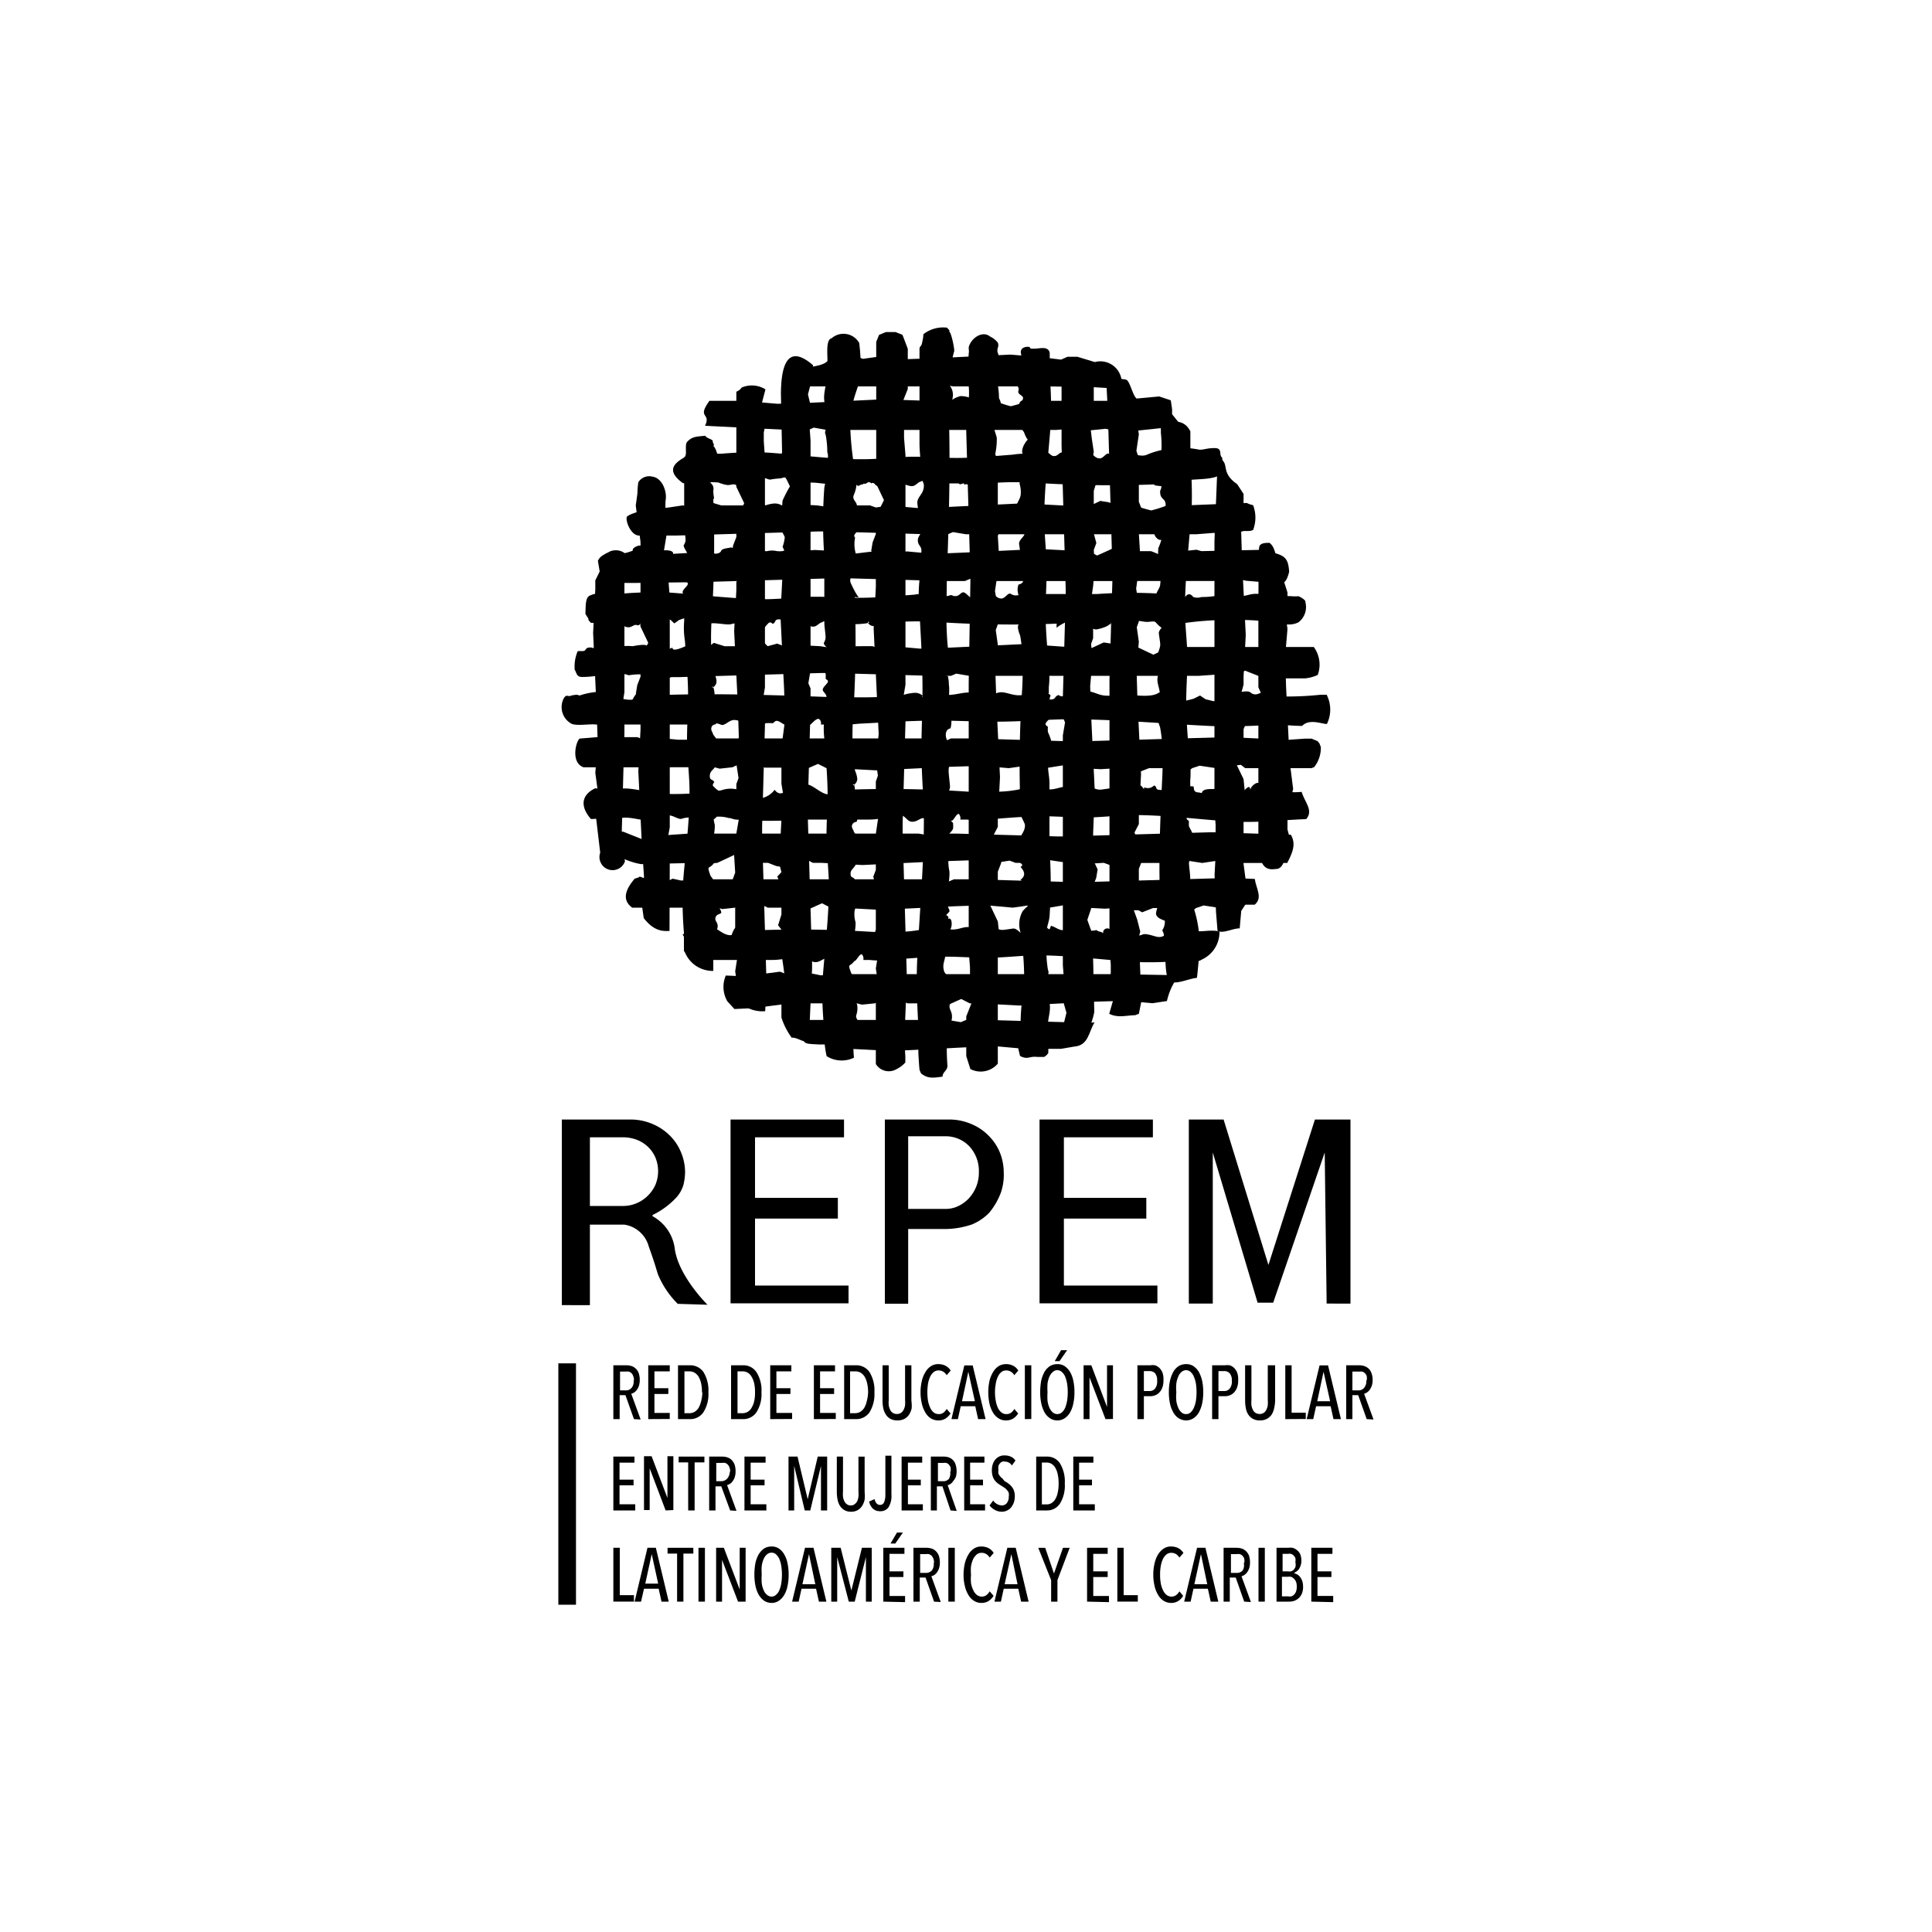 <svg xmlns="http://www.w3.org/2000/svg" id="Layer_2" data-name="Layer 2" viewBox="0 0 150 150"><path d="M48.47,95.08H45.8v6.25H43.62V86.92h5.25a4.37,4.37,0,0,1,1.85.37,4.24,4.24,0,0,1,1.35.94,3.9,3.9,0,0,1,.83,1.3A4,4,0,0,1,53.19,91a4.56,4.56,0,0,1-.13,1,2.55,2.55,0,0,1-.52.94,6.14,6.14,0,0,1-1.85,1.38.07.07,0,0,0,0,.12,3.36,3.36,0,0,1,1.71,2.59c.34,2.12,2.53,4.27,2.53,4.27l-2.31-.07a7,7,0,0,1-1.55-2.32c-.11-.37-.29-1-.7-2.13A2.32,2.32,0,0,0,48.47,95.08ZM45.8,93.63h2.62a2.66,2.66,0,0,0,1-.21,2.71,2.71,0,0,0,.87-.58,2.77,2.77,0,0,0,.6-.86,2.79,2.79,0,0,0,0-2.1,2.56,2.56,0,0,0-.57-.83,2.64,2.64,0,0,0-.86-.55,3,3,0,0,0-1.1-.2H45.8Z"></path><path d="M65.53,86.92V88.3H58.62V93h6.43v1.61H58.62v5.2h7.26v1.38H56.72V86.92Z"></path><path d="M89.51,86.92V88.3H82.6V93H89v1.61H82.6v5.2h7.26v1.38H80.71V86.92Z"></path><path d="M68.7,86.92h4.91a4.33,4.33,0,0,1,1.85.37,4,4,0,0,1,1.35.94,3.92,3.92,0,0,1,.84,1.3A4.2,4.2,0,0,1,77.93,91a4.33,4.33,0,0,1-.21,1.56,5.42,5.42,0,0,1-.92,1.6,4,4,0,0,1-1.35.91,6.6,6.6,0,0,1-2.25.35H70.51v5.8H68.7Zm1.81,6.94H73.4a2.23,2.23,0,0,0,1-.22,2.71,2.71,0,0,0,.82-.6,3,3,0,0,0,.57-.9A2.92,2.92,0,0,0,76,91a2.82,2.82,0,0,0-.74-2,2.52,2.52,0,0,0-.82-.57,2.48,2.48,0,0,0-1-.21H70.51Z"></path><path d="M95,86.92l3.48,11.29,3.61-11.29h2.76v14.29H103l-.15-11.73-4,11.66H97.64L94.16,89.48v11.73H92.3V86.92Z"></path><path d="M49.22,110.18l-.66-1.86h-.45v1.86h-.49V106h1a1.35,1.35,0,0,1,.41.06.86.86,0,0,1,.33.2.89.89,0,0,1,.23.35,1.62,1.62,0,0,1,.08.52,1.53,1.53,0,0,1-.06.45,1.07,1.07,0,0,1-.16.32.84.84,0,0,1-.21.21.89.89,0,0,1-.23.1l.73,2Zm0-3a.85.85,0,0,0-.06-.35.52.52,0,0,0-.14-.22.45.45,0,0,0-.21-.12.85.85,0,0,0-.23,0h-.44v1.46h.45a.56.56,0,0,0,.45-.2A.75.75,0,0,0,49.19,107.17Z"></path><path d="M50.33,110.18V106H52v.47H50.81v1.31h1.08v.45H50.81v1.47H52v.47Z"></path><path d="M55,108.1a2.61,2.61,0,0,1-.39,1.55,1.23,1.23,0,0,1-1.08.53h-.89V106h.9a1.25,1.25,0,0,1,1.08.53A2.72,2.72,0,0,1,55,108.1Zm-.5,0a3.14,3.14,0,0,0-.07-.72,2,2,0,0,0-.2-.51,1,1,0,0,0-.31-.3.86.86,0,0,0-.38-.1h-.4v3.25h.4a.86.86,0,0,0,.38-.1,1,1,0,0,0,.31-.3,2,2,0,0,0,.2-.51A3,3,0,0,0,54.53,108.1Z"></path><path d="M59.12,108.1a2.61,2.61,0,0,1-.39,1.55,1.24,1.24,0,0,1-1.08.53h-.89V106h.9a1.22,1.22,0,0,1,1.07.53A2.64,2.64,0,0,1,59.12,108.1Zm-.5,0a3.14,3.14,0,0,0-.07-.72,1.7,1.7,0,0,0-.21-.51.78.78,0,0,0-.68-.4h-.4v3.25h.4a.78.78,0,0,0,.68-.4,1.7,1.7,0,0,0,.21-.51A3,3,0,0,0,58.62,108.1Z"></path><path d="M59.8,110.18V106h1.64v.47H60.28v1.31h1.09v.45H60.28v1.47H61.5v.47Z"></path><path d="M63.19,110.18V106h1.64v.47H63.67v1.31h1.09v.45H63.67v1.47h1.22v.47Z"></path><path d="M67.89,108.1a2.69,2.69,0,0,1-.38,1.55,1.25,1.25,0,0,1-1.08.53h-.89V106h.89a1.24,1.24,0,0,1,1.08.53A2.72,2.72,0,0,1,67.89,108.1Zm-.49,0a3.11,3.11,0,0,0-.08-.72,1.7,1.7,0,0,0-.2-.51,1,1,0,0,0-.31-.3.83.83,0,0,0-.38-.1H66v3.25h.4a.83.83,0,0,0,.38-.1,1,1,0,0,0,.31-.3,1.7,1.7,0,0,0,.2-.51A3,3,0,0,0,67.4,108.1Z"></path><path d="M70.78,109.35a1.48,1.48,0,0,1-.2.48,1,1,0,0,1-.36.33,1.15,1.15,0,0,1-.55.12,1.13,1.13,0,0,1-.54-.12,1,1,0,0,1-.35-.33,1.48,1.48,0,0,1-.2-.48,2.91,2.91,0,0,1-.06-.6V106H69v2.69a2.73,2.73,0,0,0,0,.41,1.2,1.2,0,0,0,.11.35.52.52,0,0,0,.2.24.54.54,0,0,0,.33.09.53.53,0,0,0,.32-.09.68.68,0,0,0,.2-.24,1.2,1.2,0,0,0,.11-.35,2.73,2.73,0,0,0,0-.41V106h.49v2.74A2.91,2.91,0,0,1,70.78,109.35Z"></path><path d="M73.42,110.13a1,1,0,0,1-.56.15,1.07,1.07,0,0,1-.59-.16,1.27,1.27,0,0,1-.43-.46,2.37,2.37,0,0,1-.27-.69,3.88,3.88,0,0,1,0-1.75,2.17,2.17,0,0,1,.28-.69,1.27,1.27,0,0,1,.43-.46,1,1,0,0,1,.58-.16,1.25,1.25,0,0,1,.54.12,1.06,1.06,0,0,1,.41.38l-.31.36a.83.83,0,0,0-.28-.28.69.69,0,0,0-.34-.09.59.59,0,0,0-.39.13,1.09,1.09,0,0,0-.28.37,2.31,2.31,0,0,0-.16.54,4.32,4.32,0,0,0,0,1.31,2.14,2.14,0,0,0,.17.54,1,1,0,0,0,.27.37.64.64,0,0,0,.4.13.59.59,0,0,0,.36-.11,1,1,0,0,0,.25-.29l.3.35A1.29,1.29,0,0,1,73.42,110.13Z"></path><path d="M75.94,110.18l-.22-1H74.59l-.22,1h-.5l1-4.17h.65l1,4.17Zm-.76-3.68h0l-.49,2.29h1Z"></path><path d="M78.67,110.13a1,1,0,0,1-.56.15,1,1,0,0,1-.58-.16,1.3,1.3,0,0,1-.44-.46,2.37,2.37,0,0,1-.27-.69,4.3,4.3,0,0,1,0-1.75,2.43,2.43,0,0,1,.28-.69,1.37,1.37,0,0,1,.43-.46,1.08,1.08,0,0,1,.58-.16,1.19,1.19,0,0,1,.54.12,1,1,0,0,1,.41.38l-.31.36a.75.75,0,0,0-.28-.28.67.67,0,0,0-.34-.09.59.59,0,0,0-.39.13,1,1,0,0,0-.27.37,1.91,1.91,0,0,0-.16.54,3.61,3.61,0,0,0,0,1.31,2.13,2.13,0,0,0,.16.54,1,1,0,0,0,.28.37.59.59,0,0,0,.39.13.55.55,0,0,0,.36-.11.86.86,0,0,0,.25-.29l.3.35A1.29,1.29,0,0,1,78.67,110.13Z"></path><path d="M79.57,110.18V106h.5v4.17Z"></path><path d="M83.42,108.09a4.06,4.06,0,0,1-.09.89,2.32,2.32,0,0,1-.26.7,1.37,1.37,0,0,1-.42.44,1,1,0,0,1-.56.16,1,1,0,0,1-.56-.16,1.37,1.37,0,0,1-.42-.44,2.62,2.62,0,0,1-.26-.7,4.06,4.06,0,0,1-.09-.89,4.94,4.94,0,0,1,.08-.9,2.68,2.68,0,0,1,.26-.69,1.48,1.48,0,0,1,.42-.44,1.1,1.1,0,0,1,.57-.15,1,1,0,0,1,.56.15,1.48,1.48,0,0,1,.42.44,2.36,2.36,0,0,1,.26.69A4.16,4.16,0,0,1,83.42,108.09Zm-.52,0a4.68,4.68,0,0,0-.05-.67,3,3,0,0,0-.15-.54,1,1,0,0,0-.26-.36.51.51,0,0,0-.7,0,.91.91,0,0,0-.26.36,1.92,1.92,0,0,0-.15.54,4.68,4.68,0,0,0,0,.67,4.8,4.8,0,0,0,0,.67,2,2,0,0,0,.15.54,1,1,0,0,0,.26.36.54.54,0,0,0,.7,0,1.11,1.11,0,0,0,.26-.36,3.2,3.2,0,0,0,.15-.54A4.8,4.8,0,0,0,82.9,108.09Zm-.64-2.41h-.37l.49-.85h.47Z"></path><path d="M85.83,110.18l-1.24-3.24h0v3.24h-.46V106h.6l1.22,3.24h0V106h.46v4.17Z"></path><path d="M90.33,107.18a1.44,1.44,0,0,1-.08.53,1.09,1.09,0,0,1-.22.38.9.9,0,0,1-.32.23,1,1,0,0,1-.38.08h-.52v1.78h-.5V106h1a1.12,1.12,0,0,1,.36,0,.92.92,0,0,1,.33.19,1.14,1.14,0,0,1,.25.37A1.53,1.53,0,0,1,90.33,107.18Zm-.49,0a.85.85,0,0,0-.16-.56.6.6,0,0,0-.43-.17h-.44V108h.44a.54.54,0,0,0,.43-.19A.92.92,0,0,0,89.84,107.19Z"></path><path d="M93.42,108.09a4.06,4.06,0,0,1-.09.89,2.62,2.62,0,0,1-.26.7,1.37,1.37,0,0,1-.42.44,1.06,1.06,0,0,1-1.12,0,1.19,1.19,0,0,1-.42-.44,2.32,2.32,0,0,1-.27-.7,4.06,4.06,0,0,1-.09-.89,4.16,4.16,0,0,1,.09-.9,2.68,2.68,0,0,1,.26-.69,1.27,1.27,0,0,1,.42-.44,1.1,1.1,0,0,1,.57-.15,1,1,0,0,1,.56.15,1.48,1.48,0,0,1,.42.44,2.68,2.68,0,0,1,.26.69A4.16,4.16,0,0,1,93.42,108.09Zm-.52,0a4.68,4.68,0,0,0-.05-.67,2.31,2.31,0,0,0-.16-.54,1,1,0,0,0-.25-.36.52.52,0,0,0-.35-.14.54.54,0,0,0-.36.14.89.89,0,0,0-.25.36,1.92,1.92,0,0,0-.15.54,3.58,3.58,0,0,0,0,.67,3.64,3.64,0,0,0,0,.67,2,2,0,0,0,.15.54,1,1,0,0,0,.25.36.53.53,0,0,0,.36.13.51.51,0,0,0,.35-.13,1.1,1.1,0,0,0,.25-.36,2.46,2.46,0,0,0,.16-.54A4.8,4.8,0,0,0,92.9,108.09Z"></path><path d="M96.13,107.18a1.44,1.44,0,0,1-.08.53,1.09,1.09,0,0,1-.22.38.9.9,0,0,1-.32.23,1,1,0,0,1-.38.08H94.6v1.78h-.49V106h1a1.16,1.16,0,0,1,.36,0,.92.92,0,0,1,.33.19,1.14,1.14,0,0,1,.25.37A1.53,1.53,0,0,1,96.13,107.18Zm-.49,0a.8.8,0,0,0-.17-.56.56.56,0,0,0-.42-.17H94.6V108h.45a.51.51,0,0,0,.42-.19A.86.86,0,0,0,95.64,107.19Z"></path><path d="M98.92,109.35a1.46,1.46,0,0,1-.19.48,1.06,1.06,0,0,1-.37.33,1.11,1.11,0,0,1-.54.12,1.08,1.08,0,0,1-.54-.12,1,1,0,0,1-.36-.33,1.27,1.27,0,0,1-.19-.48,2.91,2.91,0,0,1-.06-.6V106h.49v2.69a2.73,2.73,0,0,0,0,.41,1.2,1.2,0,0,0,.11.35.59.59,0,0,0,.2.24.58.58,0,0,0,.33.09.53.53,0,0,0,.32-.09.59.59,0,0,0,.2-.24,1.2,1.2,0,0,0,.11-.35,2.73,2.73,0,0,0,0-.41V106H99v2.74A2.91,2.91,0,0,1,98.92,109.35Z"></path><path d="M99.79,110.18V106h.49v3.68h1.1v.49Z"></path><path d="M103.53,110.18l-.22-1h-1.13l-.22,1h-.51l1-4.17h.66l1,4.17Zm-.77-3.68h0l-.49,2.29h1Z"></path><path d="M106.11,110.18l-.66-1.86H105v1.86h-.48V106h1a1.29,1.29,0,0,1,.4.06.9.9,0,0,1,.34.2.88.88,0,0,1,.22.35,1.38,1.38,0,0,1,.09.52,1.53,1.53,0,0,1-.06.45,1.91,1.91,0,0,1-.16.32.86.86,0,0,1-.22.21.72.72,0,0,1-.22.1l.73,2Zm0-3a1.08,1.08,0,0,0,0-.35.53.53,0,0,0-.15-.22.41.41,0,0,0-.2-.12.91.91,0,0,0-.23,0H105v1.46h.46a.56.56,0,0,0,.45-.2A.79.79,0,0,0,106.08,107.17Z"></path><path d="M47.62,117.27v-4.18h1.64v.47H48.1v1.32h1.09v.44H48.1v1.47h1.22v.48Z"></path><path d="M51.68,117.27,50.44,114h0v3.24H50v-4.18h.59l1.23,3.24h0v-3.24h.46v4.18Z"></path><path d="M53.93,113.54v3.73h-.5v-3.73h-.74v-.45h2v.45Z"></path><path d="M56.69,117.27,56,115.4h-.45v1.87h-.49v-4.18h1a1.35,1.35,0,0,1,.41.06.79.79,0,0,1,.33.2,1,1,0,0,1,.23.35,1.64,1.64,0,0,1,.08.53,1.46,1.46,0,0,1-.06.44,1.07,1.07,0,0,1-.16.32.7.7,0,0,1-.21.21.77.77,0,0,1-.23.1l.73,2Zm0-3a.85.85,0,0,0-.06-.35.49.49,0,0,0-.14-.22.47.47,0,0,0-.2-.12,1,1,0,0,0-.24,0h-.44V115H56a.62.62,0,0,0,.45-.19A.84.84,0,0,0,56.66,114.25Z"></path><path d="M57.8,117.27v-4.18h1.64v.47H58.28v1.32h1.08v.44H58.28v1.47H59.5v.48Z"></path><path d="M63.74,117.27v-3.46h0l-.83,3.46h-.43l-.82-3.46h0v3.46h-.44v-4.18h.7l.79,3.31h0l.78-3.31h.73v4.18Z"></path><path d="M67.13,116.43a1.46,1.46,0,0,1-.19.48,1,1,0,0,1-.34.33,1,1,0,0,1-.53.13,1,1,0,0,1-.52-.13,1.07,1.07,0,0,1-.34-.33,1.45,1.45,0,0,1-.18-.48,2.91,2.91,0,0,1-.06-.6v-2.74h.48v2.69a2.73,2.73,0,0,0,0,.41,1,1,0,0,0,.1.35.57.57,0,0,0,.19.24.46.46,0,0,0,.31.1.45.45,0,0,0,.31-.1.68.68,0,0,0,.2-.24,1.2,1.2,0,0,0,.09-.35,2.73,2.73,0,0,0,0-.41v-2.69h.48v2.74A2.91,2.91,0,0,1,67.13,116.43Z"></path><path d="M69,117a.75.75,0,0,1-.67.33.8.8,0,0,1-.56-.2,1.08,1.08,0,0,1-.29-.55l.42-.19a.79.79,0,0,0,.14.31.34.34,0,0,0,.28.14.33.33,0,0,0,.33-.23,1.55,1.55,0,0,0,.09-.59v-3h.47v3A1.71,1.71,0,0,1,69,117Z"></path><path d="M70,117.27v-4.18H71.6v.47H70.49v1.32h1v.44h-1v1.47h1.16v.48Z"></path><path d="M73.8,117.27l-.63-1.87h-.43v1.87h-.47v-4.18h1a1.23,1.23,0,0,1,.39.06.91.91,0,0,1,.32.2.93.93,0,0,1,.21.35,1.64,1.64,0,0,1,.08.53,1.46,1.46,0,0,1-.06.44A1.35,1.35,0,0,1,74,115a.81.81,0,0,1-.2.21.84.84,0,0,1-.22.1l.7,2Zm0-3a1.08,1.08,0,0,0,0-.35.76.76,0,0,0-.14-.22.41.41,0,0,0-.2-.12.78.78,0,0,0-.22,0h-.42V115h.43a.54.54,0,0,0,.43-.19A.84.84,0,0,0,73.77,114.25Z"></path><path d="M74.86,117.27v-4.18h1.57v.47H75.32v1.32h1v.44h-1v1.47h1.16v.48Z"></path><path d="M78.79,116.16a1.65,1.65,0,0,1-.08.51,1.4,1.4,0,0,1-.22.38.87.87,0,0,1-.31.23.93.93,0,0,1-.4.09,1.14,1.14,0,0,1-.54-.14,1.16,1.16,0,0,1-.41-.35l.28-.38a.84.84,0,0,0,.31.28.81.81,0,0,0,.36.1.48.48,0,0,0,.39-.18.78.78,0,0,0,.15-.51.79.79,0,0,0,0-.28.69.69,0,0,0-.14-.22.81.81,0,0,0-.19-.18l-.23-.15a2.9,2.9,0,0,1-.29-.19,1.36,1.36,0,0,1-.24-.24,1,1,0,0,1-.16-.32,1.42,1.42,0,0,1-.06-.44,1.39,1.39,0,0,1,.08-.52,1.1,1.1,0,0,1,.22-.37,1,1,0,0,1,.32-.22A.92.92,0,0,1,78,113a1.13,1.13,0,0,1,.49.1.78.78,0,0,1,.35.3l-.28.38a.62.62,0,0,0-.54-.3.48.48,0,0,0-.2,0,.48.48,0,0,0-.17.12.54.54,0,0,0-.13.22,1,1,0,0,0,0,.31.78.78,0,0,0,0,.28.82.82,0,0,0,.12.2,1,1,0,0,0,.18.17L78,115a1.75,1.75,0,0,1,.29.18,1.23,1.23,0,0,1,.26.25.88.88,0,0,1,.18.33A1.25,1.25,0,0,1,78.79,116.16Z"></path><path d="M82.67,115.18a2.67,2.67,0,0,1-.37,1.55,1.18,1.18,0,0,1-1,.54h-.85v-4.18h.85a1.17,1.17,0,0,1,1,.53A2.73,2.73,0,0,1,82.67,115.18Zm-.48,0a3.14,3.14,0,0,0-.07-.72,1.7,1.7,0,0,0-.19-.51.93.93,0,0,0-.29-.3.82.82,0,0,0-.37-.1h-.38v3.25h.38a.71.71,0,0,0,.37-.1.93.93,0,0,0,.29-.3,1.6,1.6,0,0,0,.19-.51A3,3,0,0,0,82.19,115.18Z"></path><path d="M83.33,117.27v-4.18h1.56v.47H83.78v1.32h1v.44h-1v1.47H85v.48Z"></path><path d="M47.62,124.35v-4.18h.5v3.68h1.1v.5Z"></path><path d="M51.36,124.35l-.22-1H50l-.23,1h-.5l1-4.18h.65l1,4.18Zm-.76-3.69h0l-.5,2.29h1Z"></path><path d="M53.06,120.62v3.73h-.49v-3.73h-.74v-.45h2v.45Z"></path><path d="M54.23,124.35v-4.18h.5v4.18Z"></path><path d="M57.3,124.35l-1.24-3.24h0v3.24h-.46v-4.18h.6l1.23,3.24h0v-3.24h.46v4.18Z"></path><path d="M61.23,122.25a4.16,4.16,0,0,1-.09.9,2.16,2.16,0,0,1-.26.69,1.4,1.4,0,0,1-.42.45,1,1,0,0,1-.56.16,1.08,1.08,0,0,1-.56-.16,1.52,1.52,0,0,1-.42-.45,2.42,2.42,0,0,1-.26-.69,4.16,4.16,0,0,1-.09-.9,4.91,4.91,0,0,1,.08-.89,2.42,2.42,0,0,1,.26-.69,1.52,1.52,0,0,1,.42-.45,1.1,1.1,0,0,1,.57-.15,1,1,0,0,1,.56.15,1.4,1.4,0,0,1,.42.45,2.16,2.16,0,0,1,.26.69A4.13,4.13,0,0,1,61.23,122.25Zm-.52,0a4.54,4.54,0,0,0-.05-.66,2.57,2.57,0,0,0-.15-.55,1.11,1.11,0,0,0-.26-.36.49.49,0,0,0-.35-.13.51.51,0,0,0-.35.13,1,1,0,0,0-.26.36,2.1,2.1,0,0,0-.15.55,4.54,4.54,0,0,0,0,.66,4.68,4.68,0,0,0,0,.67,1.92,1.92,0,0,0,.15.54.84.84,0,0,0,.26.36.52.52,0,0,0,.35.14.5.5,0,0,0,.35-.14.93.93,0,0,0,.26-.36,2.33,2.33,0,0,0,.15-.54A4.68,4.68,0,0,0,60.71,122.25Z"></path><path d="M63.58,124.35l-.22-1H62.23l-.22,1H61.5l1-4.18h.66l1,4.18Zm-.77-3.69h0L62.3,123h1Z"></path><path d="M67.23,124.35v-3.46h0l-.87,3.46H65.9L65,120.89h0v3.46h-.46v-4.18h.73l.83,3.32h0l.82-3.32h.76v4.18Z"></path><path d="M68.58,124.35v-4.18h1.64v.47H69.06V122h1.08v.44H69.06v1.47h1.21v.48Zm.93-4.51h-.37l.5-.85h.46Z"></path><path d="M72.52,124.35l-.66-1.87h-.45v1.87h-.49v-4.18h1a1.35,1.35,0,0,1,.41.06.79.79,0,0,1,.33.2,1,1,0,0,1,.23.35,1.64,1.64,0,0,1,.08.53,1.46,1.46,0,0,1-.06.44,1,1,0,0,1-.16.32.7.7,0,0,1-.21.21.64.64,0,0,1-.23.1l.73,2Zm0-3a.88.88,0,0,0-.06-.35.6.6,0,0,0-.14-.22.55.55,0,0,0-.21-.12.85.85,0,0,0-.23,0h-.44v1.46h.45a.63.63,0,0,0,.46-.19A.82.82,0,0,0,72.49,121.33Z"></path><path d="M73.63,124.35v-4.18h.5v4.18Z"></path><path d="M76.76,124.3a1.05,1.05,0,0,1-.57.15,1.06,1.06,0,0,1-.58-.17,1.27,1.27,0,0,1-.43-.46,2.26,2.26,0,0,1-.27-.69,3.46,3.46,0,0,1-.1-.87,4,4,0,0,1,.1-.88,2.38,2.38,0,0,1,.28-.69,1.36,1.36,0,0,1,.43-.46,1,1,0,0,1,.57-.16,1.26,1.26,0,0,1,.55.12,1.06,1.06,0,0,1,.41.38l-.31.36a.83.83,0,0,0-.28-.28.69.69,0,0,0-.34-.09.59.59,0,0,0-.39.13,1.2,1.2,0,0,0-.28.37,2.31,2.31,0,0,0-.16.54,3.53,3.53,0,0,0,0,.66,3.36,3.36,0,0,0,0,.65,1.91,1.91,0,0,0,.17.54,1,1,0,0,0,.27.37.65.65,0,0,0,.4.14.6.6,0,0,0,.36-.12,1,1,0,0,0,.25-.29l.3.35A1.32,1.32,0,0,1,76.76,124.3Z"></path><path d="M79.28,124.35l-.22-1H77.93l-.22,1h-.5l1-4.18h.65l1,4.18Zm-.76-3.69h0L78,123h1Z"></path><path d="M82.1,122.68v1.67h-.49v-1.67l-1-2.51h.54l.68,2,.7-2h.52Z"></path><path d="M84.4,124.35v-4.18H86v.47H84.88V122H86v.44H84.88v1.47H86.1v.48Z"></path><path d="M86.75,124.35v-4.18h.49v3.68h1.1v.5Z"></path><path d="M91.48,124.3a1,1,0,0,1-.56.15,1.06,1.06,0,0,1-.58-.17,1.27,1.27,0,0,1-.43-.46,2.26,2.26,0,0,1-.27-.69,3.88,3.88,0,0,1,0-1.75,2.37,2.37,0,0,1,.27-.69,1.49,1.49,0,0,1,.44-.46,1,1,0,0,1,.57-.16,1.26,1.26,0,0,1,.55.12,1.06,1.06,0,0,1,.41.38l-.31.36a.83.83,0,0,0-.28-.28.69.69,0,0,0-.34-.09.59.59,0,0,0-.39.13,1.07,1.07,0,0,0-.28.37,2.31,2.31,0,0,0-.16.54,3.53,3.53,0,0,0-.05.66,3.36,3.36,0,0,0,.05.65,1.91,1.91,0,0,0,.17.54,1,1,0,0,0,.27.37.65.65,0,0,0,.4.14.6.6,0,0,0,.36-.12,1,1,0,0,0,.25-.29l.29.35A1.12,1.12,0,0,1,91.48,124.3Z"></path><path d="M94,124.35l-.22-1H92.66l-.22,1h-.5l1-4.18h.65l1,4.18Zm-.76-3.69h0L92.73,123h1Z"></path><path d="M96.6,124.35l-.66-1.87h-.46v1.87H95v-4.18h1a1.4,1.4,0,0,1,.41.06.94.94,0,0,1,.33.2,1,1,0,0,1,.23.35,1.64,1.64,0,0,1,.08.53,1.46,1.46,0,0,1-.06.44,1.2,1.2,0,0,1-.16.32.86.86,0,0,1-.22.21.54.54,0,0,1-.22.1l.73,2Zm0-3a.89.89,0,0,0,0-.35.76.76,0,0,0-.14-.22.55.55,0,0,0-.21-.12.91.91,0,0,0-.23,0h-.45v1.46h.46a.59.59,0,0,0,.45-.19A.77.77,0,0,0,96.56,121.33Z"></path><path d="M97.71,124.35v-4.18h.49v4.18Z"></path><path d="M100.5,122.15a.89.89,0,0,1,.23.1.74.74,0,0,1,.21.19,1.2,1.2,0,0,1,.17.32,1.42,1.42,0,0,1,.06.44,1.27,1.27,0,0,1-.1.54,1,1,0,0,1-.25.35,1,1,0,0,1-.34.2,1.24,1.24,0,0,1-.37.06h-1v-4.18H100a1.5,1.5,0,0,1,.35,0,.87.87,0,0,1,.33.17.8.8,0,0,1,.26.31,1.29,1.29,0,0,1,.1.51,1.25,1.25,0,0,1-.05.36,1.11,1.11,0,0,1-.12.27.63.63,0,0,1-.17.19.82.82,0,0,1-.2.12Zm.07-.87a.77.77,0,0,0,0-.32.78.78,0,0,0-.14-.2.59.59,0,0,0-.2-.12,1,1,0,0,0-.24,0h-.41V122H100a.62.62,0,0,0,.23,0,.56.56,0,0,0,.2-.11,1.1,1.1,0,0,0,.14-.21A.8.8,0,0,0,100.57,121.28Zm.11,1.88a1,1,0,0,0-.06-.36.74.74,0,0,0-.17-.24.64.64,0,0,0-.22-.14,1,1,0,0,0-.24,0h-.46v1.52H100a.75.75,0,0,0,.26,0,.57.57,0,0,0,.21-.13.76.76,0,0,0,.15-.23A1.11,1.11,0,0,0,100.68,123.16Z"></path><path d="M101.81,124.35v-4.18h1.64v.47h-1.16V122h1.08v.44h-1.08v1.47h1.22v.48Z"></path><rect x="43.35" y="105.85" width="1.37" height="18.74"></rect><path d="M102.55,58l-.11-.28a1.19,1.19,0,0,0-.15-.18l-.45-.19h-.56l-1.25.09-4.49-.2h-.61l-11.08.32-.63,0-7.83-.23H73.84l-.4.18-1-.18H54.59l-1.29.1-.66,0L52,57.37l-1,.46-1.52-.6-3.12,0-1.32.11c-.26,0-.81,1.84.26,2.23l.09,0H55.48l.39.11,1-.11L58.1,59l1.27.6h1.36l.65.25L62,60l.75-.36.76-.33.66.33h.65l3.21.17,5.82-.28,2.37-.07,2.1.18,1.13-.16.45.16h1.27l1.31-.21,1.49.21,1.49.08,1.31-.08.53.2.74-.2.33.33.84-.33h2.18l.83.27.34-.27.58-.19,1.28.19,1-.15.92-.11.34.26h5.14l.21-.08A2.4,2.4,0,0,0,102.55,58Z"></path><path d="M93.84,72.26a9.58,9.58,0,0,1-1.93,0c-.29-.07-.34-.32-.69-.35a.67.67,0,0,0-.43.13c-.23.51-.48.84-1.09.66s-.84-.21-1-.14c-.35.15-.46,0-.78-.07l-.28-.28-.35.25c-1,.36-.39.07-1.13-.33-.31-.17-.61.14-.48.34l0,0,0,0c-.1-.13-.47-.14-.54-.26-.72.17-1.32-.14-1.85-.07a2.14,2.14,0,0,1-.86.07c-.32-.05-.54-.27-.84-.33-.11.39-.13.27-.31.14a.16.16,0,0,0,0,.19c-.31-.44-.28-.36-.62-.36a1.35,1.35,0,0,1-.26.32c-.1.15-.23.16-.39,0-.28.15-.1.37-.52.35-.27,0-.47-.4-.78-.43-.11,0-.71.11-.89.11-.33,0-.72-.27-1-.24s-.42.31-.65.34a.77.77,0,0,1-.28.12c-.22,0-.35-.11-.38-.37-.57-.21-.89.1-1.53.12a5.89,5.89,0,0,0-.84,0c.21-.05-.32,0-.51.08a.35.35,0,0,1,.05.08c-.14,0-.12,0-.05-.08a.55.55,0,0,0-.45-.25,2,2,0,0,0-.63.17,10,10,0,0,1-1.24.16,23.87,23.87,0,0,1-2.93,0A88,88,0,0,0,58,72.26c0-.11-.13-.26-.59-.33s-.57.67-.62.67c-.63.09-1.24-.71-1.84-.78-.18,0-1.07.24-1.07.44,0-.29-.19.41-.39,0a1,1,0,0,1-.49.28c.24.55.88.8,1.51,1.28a.61.61,0,0,1,.23.71H60c.44,0,.82-.09,1.24-.1a.91.91,0,0,1,.4.14c.23,0,.39-.36.66-.39.45,0,.56.45.9.51s.57-.16.83-.26a1.43,1.43,0,0,1,.36,0c.09,0,.11-.21.27-.18s.39.38.59.4.31-.28.59-.29.38.28.52.25.38-.58.56-.51a.5.5,0,0,1,.11.43h.48a6.79,6.79,0,0,0,1.56,0c1.31-.1,2.6-.22,3.92-.25s2.48.09,3.73.08,2.46-.16,3.69-.19c2.61,0,5.12.34,7.7.52a29,29,0,0,0,3.61-.09c.47,0,.94,0,1.41,0l.18-.1a2.34,2.34,0,0,0,1.37-2.17C94.4,72.24,94.11,72.26,93.84,72.26Z"></path><path d="M103,53.94l-.47,0a24.76,24.76,0,0,1-3.21.13c-.42-.06-.49-.32-1-.34s-.63.26-1,.16c-.23-.06-.21-.2-.5-.21s-.93.09-.93.35c0-.71-.89.27-1.15.35-.49.15-.66,0-1.12-.08L93.17,54l-.5.25c-1.35.36-.56.07-1.61-.33-.44-.17-.87.14-.69.33l0,0,0,0a3.59,3.59,0,0,1-.35-.51c-.64.54-2.31.12-3.07.19a4.3,4.3,0,0,1-1.23.07c-.46-.06-.77-.27-1.2-.33-.16.39-.17.26-.43.14A.13.13,0,0,0,84,54c-.45-.44-.4-.36-.88-.36a2,2,0,0,1-.38.32.42.42,0,0,1-.55,0c-.4.14-.14.37-.75.35-.38,0-.68-.4-1.11-.43-.17,0-1,.11-1.27.1-.48,0-1-.27-1.41-.23s-.61.31-.94.34a1.25,1.25,0,0,1-.4.12c-.31,0-.49-.12-.54-.37-.81-.21-1.27.09-2.18.12a9.77,9.77,0,0,0-1.21,0c.31,0-.46,0-.72.08a.27.27,0,0,1,.07.08c-.2,0-.18-.05-.07-.08a.87.87,0,0,0-.64-.25,3.68,3.68,0,0,0-.9.17,17.31,17.31,0,0,1-1.78.15c-1.39.07-2.8,0-4.19,0-4.48-.16-8.84-.3-13.32-.13,0-.12-.2-.26-.84-.33s-.82.66-.9.67c-.9.09-1.7-.53-2.56-.61A5.58,5.58,0,0,0,45,54c-.22-.07-.2-.08-.65,0-.23.15-.37-.18-.6.26a1.47,1.47,0,0,0,.62,1.93c.38.19,1.49,0,1.87.06h4.9c.85,0,1.71,0,2.56,0,.62,0,1.16-.09,1.76-.11a1.66,1.66,0,0,1,.58.15c.32,0,.56-.37.94-.39.65,0,.8.45,1.28.51a3.49,3.49,0,0,0,1.2-.26,2.87,2.87,0,0,1,.51,0c.13,0,.16-.21.38-.18s.56.37.85.4c.47,0,.44-.28.84-.29s.54.28.74.25.54-.58.8-.51a.39.39,0,0,1,.15.43h.7a12.68,12.68,0,0,0,2.22-.06c1.87-.09,3.72-.22,5.6-.24s3.55.09,5.33.08,3.52-.16,5.27-.19c3.73,0,7.32.34,11,.52,1.69.08,3.46,0,5.15-.09.68,0,1.43.09,2.1.09.55-.59,1.56-.14,1.92-.15A2.53,2.53,0,0,0,103,53.94Z"></path><path d="M86.45,75.63H84.9l-.4.17-1-.17H65.65l-1.29.09-.67,0-.62-.13-1,.45-1.51-.6-2.77.36-1.44-.06a2.24,2.24,0,0,0,.12,2l.55.6,1.51-.07,2.81-.37h5.19l.39.1,1-.1,1.26-.61,1.27.61h1.36l.64.25.66.1.76-.35.76-.34.66.34h.64l3.22.17L85,77.77l2.37-.07,2.1.19,1.13-.17,0,0a5.08,5.08,0,0,1,.94-2Z"></path><path d="M84.42,79.41l-7.82-.22H75l-.4.17-1-.17h-11c.25.56-.92,1-.21,1.6.1.27.41.26,1.15.3l.7,0,.48,0,.66.34h.64l3.22.17,5.82-.29,2.37-.07,2.09.19,1.13-.17.46.17h1.27l1-.17c1.15-.08,1.14-1.16,1.6-1.88Z"></path><path d="M101.06,61.48a5.41,5.41,0,0,1-1.57-.07c-.29-.07-.34-.32-.7-.35s-.44.27-.72.16-.2-.42-.4-.44-.6.32-.6.58c0-.71-.63.28-.81.35-.34.15-.46,0-.78-.07l-.28-.28-.35.26c-.94.36.17-.46-.66-.36-.36,0-.79,0-.87.27,0,.07-.19,0-.2,0-.53,0-.39-.35-.46-.47a4.34,4.34,0,0,0-1.81.2,2,2,0,0,1-.86.06c-.32,0-.16-.36-.41-.32a.65.65,0,0,1-.73.13.16.16,0,0,0,0,.19c-.32-.44-.28-.35-.62-.35a2,2,0,0,1-.27.31c-.1.15-.23.16-.38,0-.28.15-.1.38-.53.35-.26,0-.47-.4-.78-.43-.11,0-.7.11-.88.11-.34,0-.73-.27-1-.24s-.43.31-.66.35a.81.81,0,0,1-.27.11c-.22,0-.35-.11-.39-.37-.56-.2-.89.1-1.52.13a6,6,0,0,0-.85,0c.22,0-.32,0-.5.08a.56.56,0,0,0,0,.08c-.14,0-.13-.05,0-.08a.57.57,0,0,0-.45-.24,1.72,1.72,0,0,0-.63.16,8.77,8.77,0,0,1-1.24.16,24,24,0,0,1-2.94,0,90.61,90.61,0,0,0-9.32-.13.75.75,0,0,0,0-.33c0,.14-1.12.67-1.18.68-.63.08-1.23-.71-1.84-.79-.17,0-1.07.24-1.07.44,0-.29-.19.41-.39,0-.32.29-.67.44-1,0a1.71,1.71,0,0,1-1.38.69c-.74.08-.45-.06-1-.52A2.18,2.18,0,0,0,56,61.36a23.47,23.47,0,0,1-4.26.28c-1.94-.19-2.91-.55-3.67-.38a7.21,7.21,0,0,1-1.86-.06c-1.17.57-1.11,1.5-.33,2.39.17,0,.93-.06,1-.05-.14,0,.41.19.44.2.23,0,.93-.26,1.16-.26.91,0,1.35.31,2.14.13s1.09-.48,1.74-.19.42.11,1,.06a6.63,6.63,0,0,1,1-.07,1,1,0,0,1,.65,0c.21.29.42.28.63,0a2.64,2.64,0,0,1,.93.1c.19,0,.32.09.55.12a36.47,36.47,0,0,0,5.33,0h5.08c.44,0,.82-.09,1.24-.1a1,1,0,0,1,.41.14c.22,0,.39-.36.66-.38.45,0,.55.44.89.5s.58-.16.84-.26a2,2,0,0,1,.35,0c.1,0,.12-.21.27-.18s.39.38.6.4.3-.27.59-.28.37.28.52.25.37-.59.55-.52a.51.51,0,0,1,.11.43h.49a6.27,6.27,0,0,0,1.56,0c1.3-.1,2.6-.22,3.91-.25s2.49.09,3.73.09,2.46-.17,3.69-.19c2.61,0,5.12.34,7.71.51a27.06,27.06,0,0,0,3.6-.09c.42,0,1.74-.1,2.16-.1C102,62.92,101.3,62.3,101.06,61.48Z"></path><path d="M100.22,64.81l-5.81-.19h-.6l-11.08.32h-.64l-7.82-.22H72.72l-.4.17-1-.17H53.47l-1.29.09-.67.05-.62-.14-1,.45-1.51-.6h-.17a7.78,7.78,0,0,0,0,2,5.56,5.56,0,0,0,1.55.52l4.55-.1.39.11,1-.11L57,66.38l1.27.61h1.36l.64.25.66.1.76-.35.76-.34.66.34h.64l3.22.17,5.82-.28,2.37-.08,2.1.19,1.13-.17.45.17h1.27l1.3-.22,1.5.22,1.49.08,1.3-.08.54.2L87,67l.34.32.84-.32H90.3l.84.26.33-.26.59-.2,1.28.2,1-.15.93-.11.34.26h4.33C100.3,66.29,100.67,65.57,100.22,64.81Z"></path><path d="M97.42,68.24l-1.67-.07h-.61l-11.07.32h-.64l-7.82-.22H74.06l-.4.17-1-.17H54.81l-1.29.09-.67,0-.62-.14-1,.45-1.51-.6h-.09c0,.05-.16.1-.36.15-.72.86-1,1.65-.19,2.25h6.61l.39.11,1-.11,1.26-.6,1.27.6H61l.64.25.66.1.76-.35.76-.34.66.34h.64l3.22.17,5.82-.28,2.37-.08,2.1.19,1.13-.16.45.16h1.27l1.3-.22,1.5.22,1.49.08,1.3-.08.54.2.77,0,.3.16.84-.33h2.17l.84.26.33-.26.59-.2,1.28.2,1-.15.93-.11.75,0C98.06,69.71,97.53,69,97.42,68.24Z"></path><path d="M102,50.23l-.14,0H92.2l-.39-.11-1,.11-1.26.6-1.27-.6H87l-.65-.25-.66-.1-.75.35-.76.34-.66-.34h-.65L79.61,50l-5.82.28-2.37.08-2.1-.19-1.13.16-.45-.16H66.47l-1.31.22-1.49-.22-1.49-.08-1.31.08-.53-.2-.74.2-.33-.33-.84.33H56.25l-.83-.26-.34.26-.58.2-1.28-.2s-1,.48-1,.15c0-.13-.92.47-.92.11,0,.46-.34-.41-.34-.26,0-.29-.73-.33-.73,0,0-.23-1.1,0-1.1,0a4.92,4.92,0,0,0-.83,0,.7.7,0,0,0-.83,0c0,.17-.41.31-.82,0-.37.11-.63.19-.71.1-.27,0-.38,0-.49.19s-.61,0-.62.15A3.05,3.05,0,0,0,44.62,52c.15.22.12.54.54.56a7.88,7.88,0,0,0,1.24-.1c0-.18,1.25.21,1.25-.08a1.79,1.79,0,0,1,1.16.05,5.13,5.13,0,0,1,2.17.09,1.64,1.64,0,0,0,1.16.05h.61l11.08-.32h.63l7.83.22h1.55l.4-.17,1,.17H93.09l1.29-.09.66,0,.63.14,1-.45,1.52.6,3.12,0a3,3,0,0,0,1-.27A2.32,2.32,0,0,0,102,50.23Z"></path><path d="M94.88,35.52c-.27-.19.07-.72-.55-.73s-.89.15-1.23.12a7,7,0,0,0-3.93.34c-.53.28-.88,0-1.47,0-.44,0-.82.09-1.24.1a.91.91,0,0,1-.4-.14c-.23,0-.39.36-.66.38-.45,0-.56-.44-.9-.5s-.57.16-.83.26a2.14,2.14,0,0,1-.36,0c-.09,0-.11.21-.27.18s-.39-.38-.59-.4-.31.27-.59.28-.38-.27-.52-.25-.38.59-.56.52a.51.51,0,0,1-.11-.43h-.48a6.27,6.27,0,0,0-1.56.05c-1.31.1-2.6.22-3.92.25s-2.48-.09-3.73-.09-2.46.17-3.69.19c-2.61.05-5.12-.34-7.7-.51a27.21,27.21,0,0,0-3.61.09c-.47,0-2.19-.11-2.66-.12,0,0-.11.37-.18.4-.92.51-1.36,1.1-.12,2,.26,0,.55,0,.82,0a9.58,9.58,0,0,1,1.93-.05,3.22,3.22,0,0,0,.7.2c.35,0,.43-.12.72,0s.19.42.39.44.61-.32.61-.58c0,.71.62-.28.8-.35.35-.15.46,0,.78.07l0,0a6.3,6.3,0,0,1,.86-.1c.58-.2.21.07.87.43.31.17.61-.15.48-.34,0,0,0,0,0,0s0,0,0,0a4.74,4.74,0,0,1,.24.52c.45-.54,1.62-.12,2.15-.2a2,2,0,0,1,.86-.06c.32,0,.54.27.84.33.11-.39.13-.27.31-.14a.16.16,0,0,0,0-.19c.31.44.27.12.61.12.08-.12.17,0,.27-.08s.23-.16.39,0c.28-.15.23.22.65.25.27,0,.34-.2.65-.17.11,0,.71-.11.89-.11s.72.27,1,.24.42-.31.65-.35a1,1,0,0,1,.28-.11c.22,0,.35.11.38.37.57.2.89-.1,1.53-.12.27,0,.81,0,.75,0,.13.15.23,0,.41,0,0,0,0,.13.11.08s.22.05.24,0c.11.16.09.18.29.19a1.72,1.72,0,0,0,.63-.16,8.41,8.41,0,0,1,1.24-.16,23.87,23.87,0,0,1,2.93,0,90.76,90.76,0,0,0,9.33.13c0,.11.26.09.71.16s.45-.5.5-.51a1.19,1.19,0,0,1,.73.21l.16-.09c.75-.28,2.86,0,3.16-.72C94.88,36.53,94.93,35.56,94.88,35.52Z"></path><path d="M54.74,33.06l6.49.32h1.55l.4-.18,1,.18H82l1.29-.1.67,0,.62.14,1.24-.13,1.27.27,2.95-.31,1.25-.06.36-.22L91,32.16l0-.4-.1-.68-.9-.3-3.64.34H81.15L80.76,31l-1,.11a6.94,6.94,0,0,1-1.28.43,7.29,7.29,0,0,1-1.25-.43H75.89l-.64-.25a2.52,2.52,0,0,0-.66-.11,2,2,0,0,0-.76.36l-.76.33-.66-.33h-.64L68.55,31l-5.82.28-2.37.07-2.1-.18-.66-.05-2.52,0C54.07,32.53,55.23,32,54.74,33.06Z"></path><path d="M62.58,30H72.64l.4-.17L74,30h7.24l3.5.05c3.22.21,2.51.09,2.35-.37A1.66,1.66,0,0,0,85,28.11l-1.35-.41-.77,0-.5.22L81,27.75l-2.57-.22-5.82.28-2.37.08-2.09-.19L67,27.86l-.46-.16H65.26l-1,.32c-.55.61-2.41.36-2.87,1.09Z"></path><path d="M100.79,46.29h0Z"></path><path d="M101.35,46.75c.05-.18-.44-.42-.54-.46a3.25,3.25,0,0,1-.54,0,10,10,0,0,0-1.09,0c-.9,0-1.35-.31-2.14-.13a5.48,5.48,0,0,1-1.75.18c-.76,0-.41-.11-1-.06a5.72,5.72,0,0,1-1,.07,1,1,0,0,1-.65,0c-.21-.28-.42-.28-.63,0a2.86,2.86,0,0,1-.93-.1c-.2,0-.33-.09-.56-.13a38.07,38.07,0,0,0-5.34,0H81.86c-.59,0-1.19,0-1.79,0-.43,0-.82.09-1.24.11a.88.88,0,0,1-.4-.15c-.23,0-.39.37-.67.39-.45,0-.55-.44-.89-.51s-.58.17-.84.26a2.28,2.28,0,0,1-.36,0c-.09,0-.11.21-.27.18s-.39-.38-.59-.41-.31.28-.6.29-.27-.1-.42-.07a1.49,1.49,0,0,1-.69.07c-.1-.12-.1,0-.07-.17h-.49a6.28,6.28,0,0,0-1.56.06c-1.31.1-2.61.22-3.93.24s-2.49-.08-3.74-.08-2.47.17-3.7.19c-2.61,0-5.13-.34-7.72-.52a31,31,0,0,0-3.61.09c-.61,0-1.22,0-1.82,0a1.2,1.2,0,0,0-.6.13c-.45.1-.37.88-.41,1.4,0,.12.29.41.23.5a1.21,1.21,0,0,0,.21.24h.23a9.7,9.7,0,0,1,1.94,0c.29.07.34.32.69.34s.45-.26.73-.16.29-.51.5-.5.5.62.5.36c0,.71.63-.27.81-.35.35-.15.46,0,.78.08l.28.27c.12-.08.24-.16.35-.25.95-.36.39-.06,1.13.34.31.16.62-.15.48-.34l0,0,0,0a3.5,3.5,0,0,1,.25.52c.45-.54,1.62-.12,2.16-.2a2.11,2.11,0,0,1,.86-.07c.32.06.54.27.84.33.11-.39.12-.26.3-.13a.18.18,0,0,0,0-.2c.32.44.29.36.63.36a1.59,1.59,0,0,1,.26-.32c.1-.14.23-.16.39,0,.28-.14.1-.37.52-.35s.48.4.79.43c.11,0,.7-.1.88-.1.34,0,.73.27,1,.23s.42-.31.65-.34a.61.61,0,0,1,.28-.11c.22,0,.35.11.38.37.57.2.89-.1,1.53-.13a4.83,4.83,0,0,0,.85,0c-.22,0,.32,0,.51-.08a.22.22,0,0,1,0-.08c.14,0,.12.05,0,.08a.53.53,0,0,0,.45.25,1.74,1.74,0,0,0,.63-.17,10.49,10.49,0,0,1,1.24-.15,24.2,24.2,0,0,1,3,0,88.2,88.2,0,0,0,9.34.13.78.78,0,0,0,0,.34c0-.14,1.12-.67,1.18-.68.63-.09,1.24.71,1.85.79.17,0,1.07-.24,1.07-.45,0,.29.19-.41.39,0,.33-.3.67-.44,1,0,.27-.49,1.12-.09,1.63-.14.74-.08.38,0,1,.45s.94-.26,1.47-.31a24.51,24.51,0,0,1,4.27-.28,16.74,16.74,0,0,1,2.39.11c.93.1,1.82.44,2.52.06A1.49,1.49,0,0,0,101.35,46.75Z"></path><path d="M97.84,42.69l-4.56.1-.39-.11-1,.11-1.26.6a7.69,7.69,0,0,0-1.27-.6c-.23,0-1,0-1,0H88l-.65-.25-.66-.1-.75.35-.76.34-.66-.34H83.9l-3.21-.17-5.82.28L72.5,43l-2.1-.19L69.27,43l-.45-.16H67.55L66.24,43l-1.49-.22-1.49-.08L62,42.79l-.53-.2-.74.2a2.17,2.17,0,0,1-.4,0,1.69,1.69,0,0,0-.77,0H57.33s-.48-.33-.62-.28-.65.06-.72.26-.41.22-.41.22l-1.28-.2-1,.15L52.25,43s.08-.14-.19-.23a1.44,1.44,0,0,0-.73,0,3.8,3.8,0,0,0-1.74-.41c-.55.16-.46.39-.46.39a3.56,3.56,0,0,1-1.21.27,3.53,3.53,0,0,0-.41,2l.93.24.87,0,3.92-.05h.6l11.08-.32h.64l7.82.22h1.55l.4-.17,1,.17H94.17L95.46,45l.66-.05.63.14,1.2.1,1.31.05h.33c.28,0,.45-.64.5-.85C100,43.13,99.67,43.06,97.84,42.69Z"></path><path d="M97.29,39.22a2,2,0,0,1-.49-.17L92,39.24l-.39-.11-1,.11a10.11,10.11,0,0,1-1.23.39,12.48,12.48,0,0,1-1.3-.39H86.73L86.09,39l-.66-.11-.76.36-.76.34-.66-.34h-.64l-3.22-.17-5.82.28-2.37.08-2.1-.19L68,39.4l-.45-.16H66.25l-1.3.22-1.5-.22L62,39.16l-1.3.08a1.06,1.06,0,0,0-.57-.15,2.56,2.56,0,0,0-.7.15l-.34-.33-.84.33H56L55.2,39l-.33.26-.59.2L53,39.24l-1,.15-.93.11-.34-.26h-.43c0,.41-1.21.52-1.61.86-.18.17.21,1.42.89,1.48l2.32,0h.61l11.07-.32h.64l7.82.22h1.55l.4-.17,1,.17H92.87l1.29-.1.67,0,.62.14,1.1-.29.23,0c.15,0,.34,0,.51-.08A2.7,2.7,0,0,0,97.29,39.22Z"></path><path d="M69.62,83a2.21,2.21,0,0,0,.67-.51V82l-.08-1.25.19-4.5v-.6l-.32-11.08v-.64l.22-7.82V54.57l-.17-.4.17-1V35.32L70.19,34l0-.66.14-.63-.45-1,.6-1.51,0-3.12L70.07,26l-.54-.22h-.75l-.53.22-.22.54v9.64l-.11.39.11,1,.6,1.26L68,40.1v1.36l-.25.65-.11.66.36.75.34.76-.34.66v.65l-.17,3.21.28,5.82L68.22,57,68,59.09l.16,1.13-.16.45v1.27l.22,1.3L68,64.74,68,66.23,68,67.54l-.2.53.2.74-.33.33L68,70v2.17l-.26.84.26.34.2.58L68,75.19l.15,1,.11.92-.26.34v5.16A1.18,1.18,0,0,0,69.62,83Z"></path><path d="M56,70.83a.78.78,0,0,0-.58-.61c.71,0-.27-.62-.35-.8-.15-.35,0-.46.08-.78l.27-.28c-.08-.12-.16-.24-.25-.35-.36-1-.07-.39.34-1.13.16-.31-.15-.61-.34-.48l0,0,0,0a3.32,3.32,0,0,1,.51-.24c-.54-.45-.12-1.62-.19-2.15a2.17,2.17,0,0,1-.07-.87c.06-.31.27-.53.33-.83-.39-.11-.26-.13-.14-.31a.16.16,0,0,0-.19,0c.44-.31.36-.28.36-.62a1.18,1.18,0,0,1-.32-.27c-.15-.09-.16-.22,0-.38-.14-.28-.37-.1-.35-.52s.4-.48.43-.78c0-.12-.1-.71-.1-.89s.27-.72.23-1-.31-.42-.34-.65a.61.61,0,0,1-.11-.28c0-.22.11-.35.36-.38.21-.57-.09-.89-.12-1.53a4.71,4.71,0,0,0,0-.84c.05.21,0-.32-.08-.51l-.08.05c0-.14,0-.12.08-.05a.53.53,0,0,0,.25-.45,1.74,1.74,0,0,0-.17-.63A10,10,0,0,1,55.25,51a23.87,23.87,0,0,1,0-2.93,88,88,0,0,0,.13-9.33c.12,0,0-.19,0-.65a.56.56,0,0,0-.21-.59c-.09-.63.54-1.21.61-1.81,0-.18-.23-1.07-.44-1.07.23,0-.06-.27,0-.41-.18-.16-.44-.17-.59-.38-.49.07-1,0-1.42.5-.19.27.06,1.21-.21,1.15v3.43c0,.6,0,1.19,0,1.79,0,.43.09.82.11,1.24a.88.88,0,0,1-.15.4c0,.22.31.54.33.81,0,.45-.38.41-.45.74s.17.58.26.84a1.44,1.44,0,0,1,0,.36c0,.09.22.11.18.27s-.37.39-.4.59.28.31.29.59-.28.38-.25.52.59.38.51.56a.5.5,0,0,1-.43.1v.49a6.28,6.28,0,0,0,.06,1.56c.09,1.31.22,2.6.24,3.91s-.08,2.49-.08,3.74.16,2.46.19,3.69c.05,2.61-.34,5.12-.52,7.7a30.86,30.86,0,0,0,.09,3.6c0,.48,0,1,0,1.42a1.08,1.08,0,0,1,.11.18,2.32,2.32,0,0,0,2.17,1.37c0-.26,0-.55,0-.82a9.6,9.6,0,0,1,0-1.93c.07-.29.32-.34.34-.69s-.26-.44-.16-.73S56,71,56,70.83Z"></path><path d="M74.23,77.42c0-.25-.32-.86-.57-.86.71,0-.28-.9-.36-1.15-.14-.49,0-.66.08-1.12l.28-.4-.26-.49c-.36-1.35,0-.25.42-1.31.17-.44,0-.92-.19-.73,0,0,0-.22,0-.2s-.17-.11-.16-.13l.24-.25a.66.66,0,0,0,0-.14c-.43-.7.08-2.23,0-3a4,4,0,0,1-.06-1.23c0-.46.26-.77.32-1.2-.39-.16-.26-.18-.13-.43a.14.14,0,0,0-.19,0c.43-.45.35-.4.35-.88a2.08,2.08,0,0,1-.32-.39.4.4,0,0,1,0-.54c-.15-.4-.38-.14-.36-.75,0-.38.4-.68.44-1.12,0-.16-.11-1-.11-1.26,0-.48.27-1,.23-1.41s-.31-.61-.34-.94a1,1,0,0,1-.11-.4c0-.31.11-.49.37-.54.2-.81-.1-1.27-.13-2.18,0-.4.06-.82,0-1.21a2.94,2.94,0,0,0-.09-.72.27.27,0,0,1-.08.07c0-.2.06-.18.08-.07a.89.89,0,0,0,.25-.64,3.68,3.68,0,0,0-.16-.9,17.56,17.56,0,0,1-.16-1.78c-.07-1.39,0-2.8,0-4.19.16-4.48.3-8.84.14-13.32.11,0,.25-.2.33-.85a1.15,1.15,0,0,0-.35-.94,14.09,14.09,0,0,1,.46-2.58c0-.25-.24-1.53-.44-1.53.18,0,0-.11-.12-.27a2.5,2.5,0,0,0-1.84.51c0,.25-.07.54-.12.75s-.19.17-.18.44c0,1.57,0,3.14,0,4.71,0,.85,0,1.7,0,2.55,0,.63.08,1.17.1,1.77a2,2,0,0,1-.14.58c0,.32.36.56.38.94,0,.65-.44.8-.51,1.28a3.54,3.54,0,0,0,.26,1.2,4.58,4.58,0,0,1,0,.51c0,.13.21.16.18.38s-.38.56-.4.85c0,.47.27.44.28.84s-.28.54-.25.74.59.54.51.8a.4.4,0,0,1-.42.15v.69a11.86,11.86,0,0,0,0,2.23c.1,1.87.22,3.72.24,5.6s-.08,3.55-.08,5.33.17,3.51.19,5.27c0,3.73-.34,7.32-.52,11-.08,1.69,0,3.46.09,5.15,0,.68,0,1.35,0,2,0,.08.07,1.29.1,1.38l.11.25c.53.42.94.35,1.67.25,0-.36.38-.47.38-.84a18.06,18.06,0,0,1,0-2.75c.07-.42.32-.49.35-1s-.27-.64-.17-1C73.85,77.76,74.21,77.71,74.23,77.42Z"></path><path d="M51.67,38.89c.15-.66-.23-1.77-1-1.88a1,1,0,0,0-1.11.43,6.11,6.11,0,0,0-.07.87l-.13.94.37,2.82v5.19l-.11.39.11,1,.6,1.26-.6,1.27v1.36l-.25.64-.11.66.36.76.34.76-.34.66v.64l-.17,3.22.28,5.82L50,68.05l-.18,2.1.16,1.13,0,0c.86,1.12,1.62,1,2,1L52,67.18V65.63l-.18-.4.18-1V46.38l-.1-1.29,0-.67L52,43.8l-.46-1,.23-1.38A17.78,17.78,0,0,1,51.67,38.89Z"></path><path d="M47.34,42.82a1.83,1.83,0,0,1-.28.14c-.3.19-.46.23-.64.58l.14.83-.34.69v.68l-.17,3.4.28,6.14.08,2.5L46.22,60l.16,1.19-.16.48V63l.38,3.2a1,1,0,0,0,1.92.68l-.26-1.77.22-8.25V55.22l-.17-.42.17-1.06V42.93A1.19,1.19,0,0,0,47.34,42.82Z"></path><path d="M66.3,82.12a10.1,10.1,0,0,1,0-1.9c.07-.29.33-.34.35-.7s-.26-.44-.16-.73a1.66,1.66,0,0,0,.08-.48c0-.17,0-.51-.22-.51.71,0-.27-.63-.35-.81-.15-.34,0-.46.07-.78l.28-.28-.25-.35c-.36-.94-.07-.38.33-1.13.17-.3-.14-.61-.34-.47l0,0,0,0a3.5,3.5,0,0,1,.52-.25c-.54-.45-.12-1.62-.19-2.15a2.14,2.14,0,0,1-.07-.86c.06-.32.27-.54.33-.84-.39-.11-.27-.12-.14-.3a.16.16,0,0,0-.19,0c.44-.32.36-.28.36-.62a1.69,1.69,0,0,1-.32-.27c-.15-.1-.16-.23,0-.38-.15-.28-.37-.1-.35-.53,0-.27.4-.47.43-.78,0-.11-.11-.7-.11-.88,0-.34.27-.73.24-1s-.31-.43-.34-.66a.65.65,0,0,1-.12-.28c0-.21.12-.34.37-.38.21-.56-.09-.89-.12-1.52a4.83,4.83,0,0,0,0-.85c0,.22,0-.32-.08-.5l-.08.05c0-.14,0-.13.08-.05a.58.58,0,0,0,.25-.45,2,2,0,0,0-.17-.63,10.52,10.52,0,0,1-.16-1.24,24,24,0,0,1,0-2.94,87.86,87.86,0,0,0,.13-9.32.72.72,0,0,0,.33,0c-.14,0-.67-1.12-.67-1.18-.08-.53.48-1,.7-1.56a2.6,2.6,0,0,1-.33-1.87c-.28-.32.44-.37,0-.84-.49-.28-.32-.82,0-1.25.45-.68-.35-.72-.08-1.27a2.44,2.44,0,0,0,.12-1.56A23.47,23.47,0,0,1,66,32.5c.19-1.94,1-3,.83-3.78a16.48,16.48,0,0,0-.12-2.09,1.4,1.4,0,0,0-2.14-.37c-.54.11-.25,1.63-.35,2.07a3.35,3.35,0,0,1-.06.89c0,.91-.3,1.35-.12,2.14s.47,1.09.18,1.74-.11.41-.06,1a6.63,6.63,0,0,1,.07,1,1,1,0,0,1,0,.65c-.28.21-.28.42,0,.63a3.24,3.24,0,0,1-.1.93,5.61,5.61,0,0,0-.13.55,36.47,36.47,0,0,0,0,5.33v3.3c0,.59,0,1.19,0,1.78,0,.44.09.82.1,1.24a1,1,0,0,1-.14.41c0,.22.36.38.39.66,0,.45-.45.55-.51.89s.17.58.26.84a1.35,1.35,0,0,1,0,.35c0,.1.21.12.18.27s-.37.39-.4.59.28.31.29.6-.28.37-.25.51.58.38.51.56a.5.5,0,0,1-.43.11v.48a6.79,6.79,0,0,0,0,1.56c.1,1.31.22,2.61.25,3.92s-.09,2.49-.08,3.73.16,2.46.19,3.69c0,2.61-.34,5.12-.52,7.71A30.91,30.91,0,0,0,64,80a7.65,7.65,0,0,0,.18,2A2.2,2.2,0,0,0,66.3,82.12Z"></path><path d="M62.71,62.82,62.93,55V53.45l-.17-.4.17-1V34.2l-.09-1.29,0-.67.13-.62-.24-1,.39-1.48v-.79c-1.08-.93-2.46-1.5-2.49,2.2l.09,4.56-.1.39.1,1,.61,1.26a11.35,11.35,0,0,0-.57,1.1,5.22,5.22,0,0,0,0,1.14v.39l-.25.64a2.52,2.52,0,0,1,.42.67,3,3,0,0,1-.17.75l.34.76-.34.66v.64l-.17,3.22.29,5.82.07,2.37L60.67,58l.17,1.13-.17.45v1.27l.22,1.3-.22,1.5-.08,1.49.08,1.3-.19.54.19.73-.32.34.32.84V71l-.26.84.26.33.2.59-.2,1.28.15,1,.12.93-.27.33V79a5.41,5.41,0,0,0,.8,1.57c.4-.06.93.43,1.32.26l.42-.54-.36-.6.2-4.5v-.61l-.33-11.07Z"></path><path d="M59.41,78.51l.09-2v-.61L59.17,64.8v-.64l.22-7.82V54.78l-.17-.4.17-1V35.54l-.09-1.29,0-.67.13-.63-.45-1,.45-1.72a2,2,0,0,0-1.85-.14.83.83,0,0,1-.41.32v6l-.11.39.11,1,.61,1.27-.61,1.26v1.37l-.25.64-.1.66.35.76.34.76-.34.66v.64L57,49l.29,5.82.07,2.37-.19,2.09.17,1.13-.17.46v1.27l.22,1.3L57.12,65,57,66.45l.08,1.3-.2.54.2.73-.32.34.32.83v2.18l-.26.84.26.33.2.59-.2,1.28.15,1,.12.92-.18.23A2.63,2.63,0,0,0,59.41,78.51Z"></path><path d="M77.47,82.58h0V72.93l.11-.39-.11-1-.6-1.27.6-1.26V67.68l.25-.65.11-.66-.36-.76-.34-.75.34-.66v-.65l.17-3.21-.28-5.82-.08-2.38.19-2.09-.16-1.13.16-.45V47.2l-.22-1.31.22-1.49.08-1.49-.08-1.31.2-.53-.2-.74L77.8,40l-.33-.84V37l.26-.83-.26-.34-.2-.58A5.42,5.42,0,0,0,77.39,34c-.06-.35-.4-1-.07-1,.14,0-.47-.92-.11-.92-.45,0,.41-.34.26-.34.19,0,.27-.32.21-.54s-.13-.26-.12-.36a5.63,5.63,0,0,0-.09-.93,5,5,0,0,0,0-.83.7.7,0,0,0,0-.83c-.17,0,.16-.66,0-.83-.12-.41.13-.44,0-.82,0,0,0,0,0,0a1.67,1.67,0,0,0-.6-.47c-.57-.48-1.47.09-1.66.83a.93.93,0,0,1,0,.13.94.94,0,0,1,0,.36c0,.36-.16,1,0,1a1.66,1.66,0,0,1-.05,1.17,5.13,5.13,0,0,1-.09,2.17,1.64,1.64,0,0,0-.05,1.16v.61l.32,11.08v.63L75.21,53v1.56l.17.4-.17,1V73.81l.1,1.3,0,.66-.14.63.45,1-.6,1.51,0,3.06a.27.27,0,0,1,.07-.08.27.27,0,0,0-.07.08V82l.32,1A1.74,1.74,0,0,0,77.47,82.58Z"></path><path d="M92.93,75.92c.06-.44.17-1.75.17-1.78a9.13,9.13,0,0,0-.69-4.36c-.28-.54,0-.9,0-1.51,0-.44-.08-.83-.1-1.26a1.22,1.22,0,0,1,.14-.42c0-.23-.36-.39-.38-.67,0-.46.44-.57.51-.92s-.17-.59-.27-.86a2.15,2.15,0,0,1,0-.36c0-.1-.21-.12-.18-.28s.38-.39.4-.6-.27-.32-.28-.61.28-.38.25-.53-.59-.38-.52-.57a.52.52,0,0,1,.43-.11v-.5A6.05,6.05,0,0,0,92.35,59c-.1-1.34-.22-2.67-.25-4s.09-2.55.09-3.83S92,48.63,92,47.37c0-2.67.34-5.24.52-7.89a30.16,30.16,0,0,0-.1-3.68c0-.49,0-1,0-1.46,0-.05,0-.79,0-.85-.51-1-1.33-.74-2.29-.73,0,.27,0,.56,0,.84a9.31,9.31,0,0,1,0,2c-.07.3-.32.35-.35.71s.27.46.17.75-.65.46-.44.4c1-.26.57.69.57.62-.06.58.28.64.36.83.14.35,0,.47-.08.8l-.28.28.26.36c.36,1-.28.15-.68.91-.17.32.32.77.51.64a4.47,4.47,0,0,1-.24.66,8.24,8.24,0,0,0,.09,1.89,2,2,0,0,1,.06.88c0,.33-.27.55-.32.86.39.11.26.12.13.31a.17.17,0,0,0,.19,0c-.43.32-.35.29-.35.63a1.69,1.69,0,0,1,.32.28c.14.1.16.23,0,.39.15.29.38.1.36.54,0,.27-.41.48-.44.8,0,.11.11.72.11.9,0,.35-.27.75-.23,1s.3.43.34.67a.69.69,0,0,1,.11.28c0,.23-.11.36-.37.39-.2.58.1.91.13,1.57a6.17,6.17,0,0,0,0,.86c0-.22,0,.33.08.52l.09-.05c0,.14-.06.13-.09.05a.57.57,0,0,0-.24.46,2,2,0,0,0,.16.64,9.19,9.19,0,0,1,.16,1.27,25.19,25.19,0,0,1,0,3c-.15,3.21-.29,6.34-.13,9.55-.11,0-.25.14-.33.6s.67.59.68.65a1.23,1.23,0,0,1-.21.74.46.46,0,0,1,.09.17c.21.55.06,2.75.33,3.51S92.12,76,92.93,75.92Z"></path><path d="M96.92,69.88l-.37-2.81v-5.2l.1-.38-.1-1-.61-1.26L96.55,58V56.62L96.8,56l.1-.67-.35-.75-.18-.76.18-.66v-.65l.17-3.21-.29-5.82-.07-2.37.19-2.1,0-.66-.49-.75c-1.43-1-.45-1.62-1.51-2.11L94.29,42v1.55l.17.4-.17,1V62.76l.09,1.29,0,.66-.13.63.12,1.24-.07,1.34.11,2.88.12,1.47c.43.25,1.18-.21,1.72-.19l.12-1.36Z"></path><path d="M97.76,42.48c-.08.41-.06,9.33-.06,9.33v1.55l.18.4-.18,1v11c.13,1.39.5,1.84,1.32,1.71,1.08.06.74-2.54,1.06-2.62l-.12-.45,0-.77,0-.65.44-1.72-.27-2.14-.28-5.82-.07-2.37.18-2.1-.16-1.13.16-.45V46l-.32-1c-.61-.55-.36-2.4-1.09-2.86C98.55,42.17,97.83,42.06,97.76,42.48Z"></path><path d="M81.62,57.66c0-.29-.17-.58-.26-.84a1.44,1.44,0,0,1,0-.36c0-.09-.21-.11-.18-.27s.37-.38.4-.59-.28-.31-.29-.59.28-.38.25-.52a.56.56,0,0,1,0-.42c.12-.11-.28-.27-.11-.24v-.49a6.79,6.79,0,0,0,0-1.56c-.1-1.3-.23-2.6-.25-3.91s.09-2.49.08-3.73-.16-2.46-.19-3.7c0-2.6.34-5.11.52-7.7a30.91,30.91,0,0,0-.09-3.6c0-.59,0-1.17,0-1.76-.15-.57-.84-.28-1.27-.31,0,0-.11,0-.17,0s-.12-.11-.12-.13c-.3-.06-.74.06-.68.46a4.34,4.34,0,0,1,0,1.52c-.07.29-.33.34-.35.69s.26.45.16.73.38.36.36.57-.14.2-.22.28a.33.33,0,0,0,0,.4c.13.2.35.46.39.56.15.34,0,.46-.07.78l-.28.28.25.34c.36,1,.42.22,0,1-.17.31-.21.78,0,.65l0,0,0,0a4,4,0,0,1-.52.25c.54.45.12,1.62.19,2.15a2.12,2.12,0,0,1,.07.86c-.06.32-.27.54-.33.84.39.11.26.12.14.3a.16.16,0,0,0,.19,0c-.44.32-.36.28-.36.62a1.69,1.69,0,0,1,.32.27c.15.1.16.22,0,.38.15.28.37.1.35.53,0,.26-.4.47-.43.78,0,.11.11.7.1.88,0,.34-.26.73-.23,1s.31.43.34.66a.66.66,0,0,1,.12.27c0,.22-.12.35-.37.39-.21.56.09.88.12,1.52a4.83,4.83,0,0,0,0,.85c0-.22,0,.32.08.5l.08,0c0,.14,0,.13-.08,0a.55.55,0,0,0-.25.45,2,2,0,0,0,.17.63,10.52,10.52,0,0,1,.16,1.24,26.22,26.22,0,0,1,0,2.94,87.86,87.86,0,0,0-.13,9.32.72.72,0,0,0-.33,0c.14,0,.67,1.12.67,1.18.09.63-.71,1.23-.78,1.84,0,.17.23,1.07.44,1.07-.29,0,.41.19,0,.39.3.32.45.66,0,1a1.66,1.66,0,0,1,.68,1.37c.08.75,0,.46-.51,1.06a2.09,2.09,0,0,0-.17,1.65,23.47,23.47,0,0,1,.28,4.26,16,16,0,0,0-.25,3.77c.14.67-.21.85-.2,1,0,0,.13.54.13.56.61.33.71,0,1.35.08h0l0,0,.52,0a.82.82,0,0,0,.33-.31c0-.13,0-.25,0-.29s.06-.06.12-.2h0c0-.11.09-.23.09-.24,0-.23-.27-.93-.26-1.16,0-.91.3-1.36.12-2.14S81,76.69,81.26,76s.11-.42.06-1a6.63,6.63,0,0,1-.07-1,1,1,0,0,1,0-.65c.28-.21.28-.42,0-.63a3.16,3.16,0,0,1,.1-.93,5.22,5.22,0,0,0,.13-.56,36.33,36.33,0,0,0,0-5.32v-3.3c0-.59,0-1.19,0-1.79,0-.43-.09-.81-.11-1.23a.94.94,0,0,1,.15-.41c0-.22-.36-.39-.39-.66C81.08,58.1,81.56,58,81.62,57.66Z"></path><path d="M84.29,28.5c-.4.4-1.07-.84-1.53-.64l-.34,1.35,0,.87,0,3.92v.6l.32,11.08v.64l-.22,7.82v1.55l.17.4-.17,1V74.94l.1,1.29,0,.66-.14.63.32,1.11L82.46,80v.78c1.3-.93,2.06,0,2.5-2.2l-.1-4.56.11-.38-.11-1-.44-1.22.44-1.31V68.8l.25-.64.11-.66-.36-.76L84.53,66l.34-.66v-.64L85,61.46l-.28-5.82-.08-2.37.19-2.1L84.71,50l.16-.45V48.32L84.65,47l.22-1.5L85,44l-.08-1.3.2-.54-.2-.74.33-.33-.33-.84V38.11l.26-.84-.26-.34-.2-.58.2-1.28-.15-1-.11-.92.26-.34V29.71C84.37,29.49,84.85,27.94,84.29,28.5Z"></path><path d="M88.15,78.82a1.18,1.18,0,0,1,.27-.1l.2-1-.2-5,.11-.39-.24-.94-.47-1.3.6-1.27V67.46l.25-.64.11-.66-.36-.76-.34-.76.34-.66v-.64l.17-3.22-.28-5.82-.07-2.37.18-2.1-.16-1.13.16-.45V47l-.21-1.3.21-1.5.08-1.49-.08-1.3.2-.54-.2-.74.33-.33-.33-.84V36.77l.27-.84-.27-.34L88.23,35l.19-1.28-.15-1-.11-.93.26-.34v-.43c-.41,0-.57-1.09-.9-1.49-.18-.17-1.16-.09-1.64-.14l.17,3.23v.6l.32,11.08,0,.64-.23,7.82v1.55l.18.4-.18,1V73.6l.1,1.29,0,.67-.14.62.46,1-.44,1.53C86.8,79.05,87.45,78.83,88.15,78.82Z"></path></svg>